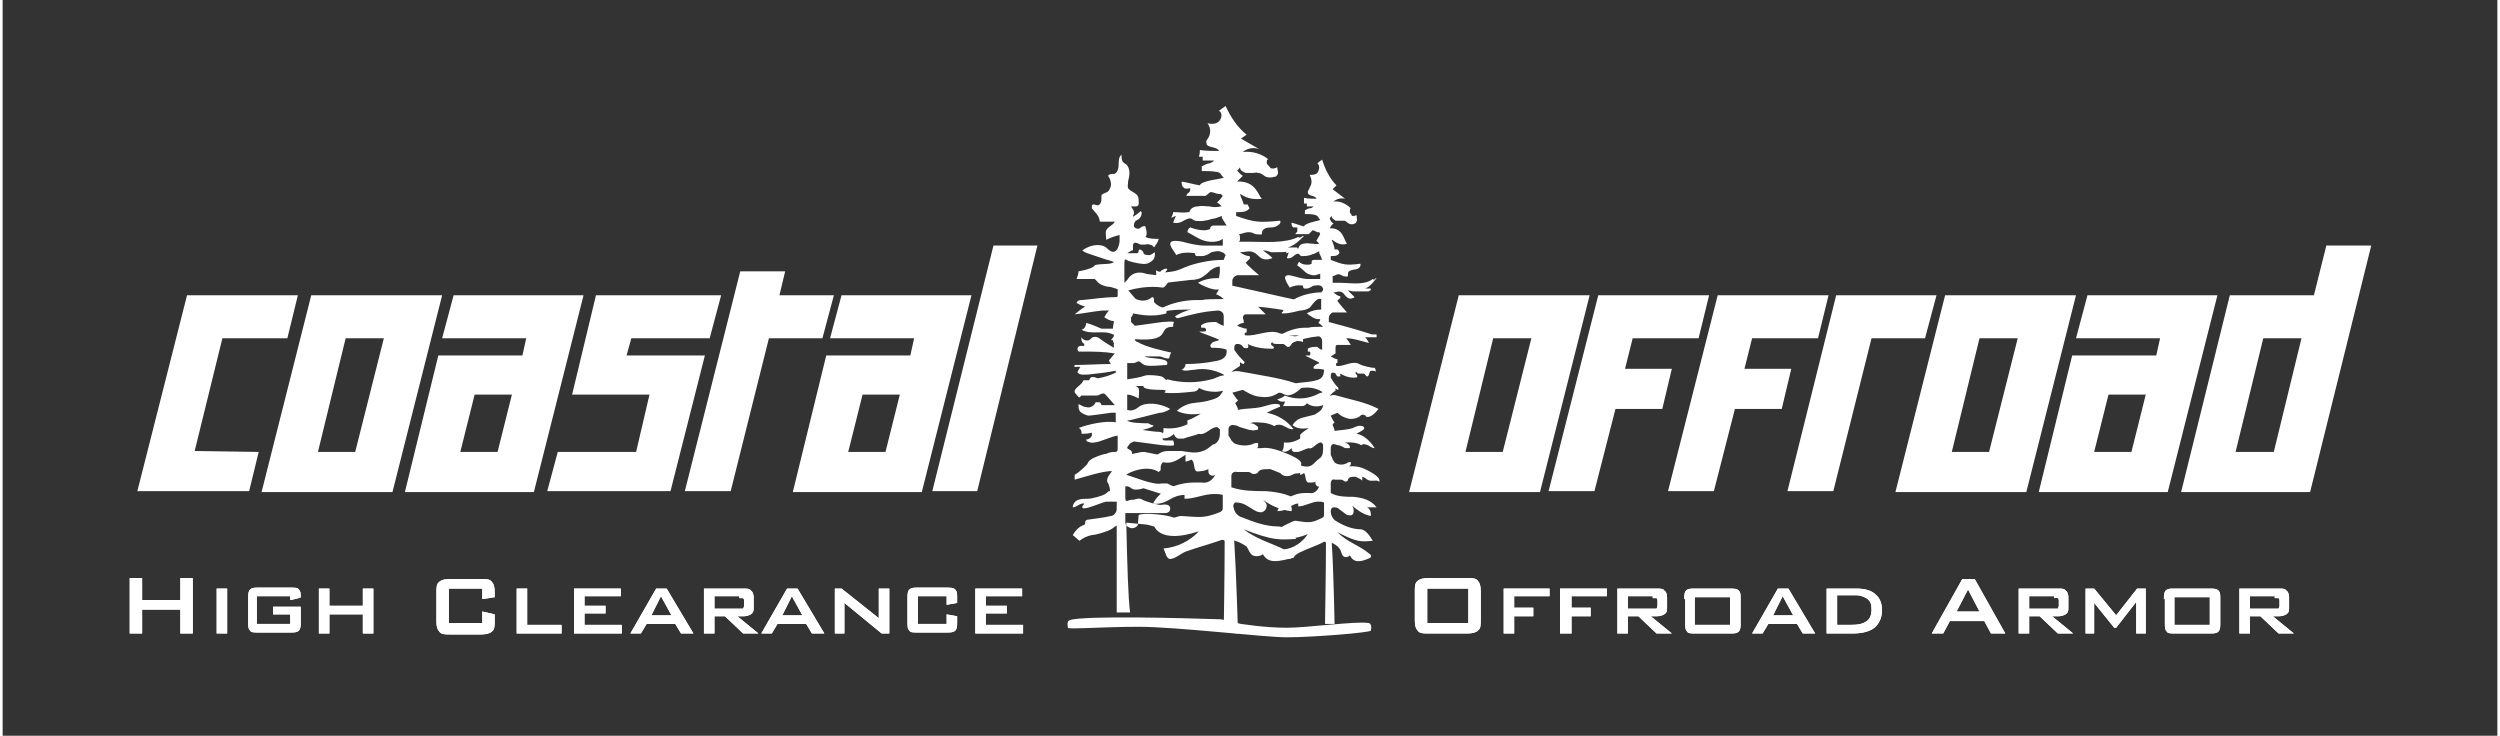 <svg xmlns="http://www.w3.org/2000/svg" xmlns:xlink="http://www.w3.org/1999/xlink" id="uuid-aea08ec4-76ab-4ff7-91b8-c5141a4d2caa" x="0px" y="0px" viewBox="0 0 261.1 77" style="enable-background:new 0 0 261.1 77;" xml:space="preserve" height="103" width="350"><rect x="0" y="0" width="261.1" height="77" fill="#333333" stroke="none"/><style type="text/css">	.st0{fill:#FFFFFF;}</style><g>	<polygon class="st0" points="25.8,51.4 14.1,51.4 19.3,30.9 30.9,30.9 29.8,35.4 23,35.4 20.1,47.2 26.8,47.3  "></polygon>	<path class="st0" d="M32.3,30.9l-5.2,20.6h13.7L46,30.9H32.4H32.3z M36.9,47.3H33l2.9-11.9h4C39.9,35.4,36.9,47.3,36.9,47.3z"></path>	<path class="st0" d="M47.2,30.9L46,35.4h8.8l-0.4,1.8h-8.8l-3.5,14.3h13.5l5.2-20.6C60.8,30.9,47.2,30.9,47.2,30.9z M51.8,47.3   h-3.9l1.5-6h3.9L51.8,47.3z"></path>	<path class="st0" d="M87.8,30.9l-1.2,4.5h8.8L95,37.2h-8.8l-3.5,14.3h13.5l5.2-20.6H87.8z M92.4,47.3h-3.9l1.5-6h3.9L92.4,47.3z"></path>	<polygon class="st0" points="57,51.4 69.9,51.4 73.5,37.2 65.3,37.2 65.8,35.4 74,35.4 75.2,30.9 62.1,30.9 59.6,41.3 67.7,41.3    66.3,47.3 58.1,47.3  "></polygon>	<polygon class="st0" points="81.3,30.9 81.9,28.4 77.2,28.4 71.4,51.4 76.2,51.4 80.2,35.4 85.8,35.4 87,30.9  "></polygon>	<polygon class="st0" points="97.3,51.4 102,51.4 108.3,25.7 103.7,25.7  "></polygon>	<path class="st0" d="M152.4,30.9l-5.2,20.6h13.7l5.2-20.6H152.4L152.4,30.9z M157,47.3h-3.9l2.9-11.9h4C160,35.4,157,47.3,157,47.3   z"></path>	<path class="st0" d="M203.3,30.9l-5.2,20.6h13.7l5.2-20.6H203.3L203.3,30.9z M207.9,47.3H204l2.9-11.9h4   C210.9,35.4,207.9,47.3,207.9,47.3z"></path>	<path class="st0" d="M218.2,30.9l-1.2,4.5h8.8l-0.4,1.8h-8.8l-3.5,14.3h13.5l5.2-20.6H218.2z M222.8,47.3h-3.9l1.5-6h3.9   L222.8,47.3z"></path>	<path class="st0" d="M233.1,30.9L228,51.5h13.5l6.4-25.8h-4.7l-1.3,5.2L233.1,30.9L233.1,30.9z M237.8,47.3h-4.1l2.9-11.9h4   l-2.9,11.9L237.8,47.3z"></path>	<polygon class="st0" points="161.8,51.4 166.6,51.4 168.8,42.8 173.7,42.8 174.7,38.6 169.8,38.6 170.6,35.4 177.5,35.4    178.6,30.9 167,30.9  "></polygon>	<polygon class="st0" points="174.3,51.4 179.1,51.4 181.3,42.8 186.2,42.8 187.2,38.6 182.3,38.6 183.1,35.4 190,35.4 191.1,30.9    179.5,30.9  "></polygon>	<polygon class="st0" points="186.8,51.4 191.6,51.4 195.6,35.4 201.2,35.4 202.4,30.9 191.9,30.9  "></polygon>	<polygon class="st0" points="13.3,66.3 13.3,60.5 14.6,60.5 14.6,62.8 18.6,62.8 18.6,60.5 19.9,60.5 19.9,66.3 18.6,66.3    18.6,63.8 14.6,63.8 14.6,66.3  "></polygon>	<polygon class="st0" points="13.3,66.3 13.3,60.5 14.6,60.5 14.6,62.8 18.6,62.8 18.6,60.5 19.9,60.5 19.9,66.3 18.6,66.3    18.6,63.8 14.6,63.8 14.6,66.3  "></polygon>	<rect x="22.4" y="61.6" class="st0" width="1.1" height="4.7"></rect>	<rect x="22.4" y="61.6" class="st0" width="1.1" height="4.7"></rect>	<path class="st0" d="M30.1,62.4h-3.5v2.9h3.5v-1h-1.8v-0.8h2.9v1.6c0,0.4,0,0.7-0.2,0.9c-0.2,0.2-0.5,0.2-0.9,0.2h-3.3   c-0.5,0-0.8,0-0.9-0.2c-0.2-0.2-0.2-0.4-0.2-0.9v-2.5c0-0.4,0-0.7,0.2-0.9s0.5-0.2,0.9-0.2h3.3c0.5,0,0.8,0,0.9,0.2   c0.2,0.2,0.2,0.4,0.2,0.8l0,0c0,0.1-1.1,0.3-1.1,0.3V62.4L30.1,62.4z"></path>	<path class="st0" d="M30.1,62.4h-3.5v2.9h3.5v-1h-1.8v-0.8h2.9v1.6c0,0.4,0,0.7-0.2,0.9c-0.2,0.2-0.5,0.2-0.9,0.2h-3.3   c-0.5,0-0.8,0-0.9-0.2c-0.2-0.2-0.2-0.4-0.2-0.9v-2.5c0-0.4,0-0.7,0.2-0.9s0.5-0.2,0.9-0.2h3.3c0.5,0,0.8,0,0.9,0.2   c0.2,0.2,0.2,0.4,0.2,0.8l0,0c0,0.1-1.1,0.3-1.1,0.3V62.4L30.1,62.4z"></path>	<polygon class="st0" points="33.1,66.3 33.1,61.6 34.2,61.6 34.2,63.4 37.7,63.4 37.7,61.6 38.8,61.6 38.8,66.3 37.7,66.3    37.7,64.3 34.2,64.3 34.2,66.3  "></polygon>	<polygon class="st0" points="33.1,66.3 33.1,61.6 34.2,61.6 34.2,63.4 37.7,63.4 37.7,61.6 38.8,61.6 38.8,66.3 37.7,66.3    37.7,64.3 34.2,64.3 34.2,66.3  "></polygon>	<path class="st0" d="M50.2,61.6h-3.5v3.6h3.5V64l1.3,0.3V65c0,0.5,0,0.9-0.3,1.1c-0.2,0.2-0.6,0.3-1.1,0.3h-3.3   c-0.5,0-0.9,0-1.1-0.3c-0.2-0.2-0.3-0.5-0.3-1.1v-3c0-0.5,0-0.9,0.3-1.1c0.2-0.2,0.6-0.3,1.1-0.3h3.3c0.5,0,0.9,0,1.1,0.3   c0.2,0.2,0.3,0.5,0.3,1.1v0.5l-1.3,0.2C50.2,62.7,50.2,61.6,50.2,61.6z"></path>	<path class="st0" d="M50.2,61.6h-3.5v3.6h3.5V64l1.3,0.3V65c0,0.5,0,0.9-0.3,1.1c-0.2,0.2-0.6,0.3-1.1,0.3h-3.3   c-0.5,0-0.9,0-1.1-0.3c-0.2-0.2-0.3-0.5-0.3-1.1v-3c0-0.5,0-0.9,0.3-1.1c0.2-0.2,0.6-0.3,1.1-0.3h3.3c0.5,0,0.9,0,1.1,0.3   c0.2,0.2,0.3,0.5,0.3,1.1v0.5l-1.3,0.2C50.2,62.7,50.2,61.6,50.2,61.6z"></path>	<polygon class="st0" points="53.8,66.3 53.8,61.6 54.9,61.6 54.9,65.4 58.5,65.4 58.5,66.3  "></polygon>	<polygon class="st0" points="53.8,66.3 53.8,61.6 54.9,61.6 54.9,65.4 58.5,65.4 58.5,66.3  "></polygon>	<polygon class="st0" points="59.8,66.3 59.8,61.6 64.7,61.6 64.7,62.4 60.9,62.4 60.9,63.4 63.1,63.4 63.1,64.2 60.9,64.2    60.9,65.4 64.8,65.4 64.8,66.3  "></polygon>	<polygon class="st0" points="59.8,66.3 59.8,61.6 64.7,61.6 64.7,62.4 60.9,62.4 60.9,63.4 63.1,63.4 63.1,64.2 60.9,64.2    60.9,65.4 64.8,65.4 64.8,66.3  "></polygon>	<path class="st0" d="M65.7,66.3l2.7-4.7h1.1l2.8,4.7H71l-0.6-1h-3l-0.6,1H65.7z M67.9,64.4H70l-1.1-2L67.9,64.4z"></path>	<path class="st0" d="M65.7,66.3l2.7-4.7h1.1l2.8,4.7H71l-0.6-1h-3l-0.6,1H65.7z M67.9,64.4H70l-1.1-2L67.9,64.4z"></path>	<path class="st0" d="M73.4,66.3v-4.7h4.1c0.4,0,0.7,0,0.8,0.2c0.2,0.1,0.3,0.4,0.3,0.7v1.1c0,0.3,0,0.5-0.3,0.7   c-0.2,0.1-0.4,0.2-0.8,0.2h-0.6l2.2,1.8h-1.6l-1.9-1.8h-1.1v1.8H73.4z M77.1,62.4h-2.6v1.3h2.6c0.2,0,0.3,0,0.4,0   c0,0,0.1-0.2,0.1-0.3v-0.5c0-0.1,0-0.2-0.1-0.3c0,0-0.2,0-0.4,0"></path>	<path class="st0" d="M73.4,66.3v-4.7h4.1c0.4,0,0.7,0,0.8,0.2c0.2,0.1,0.3,0.4,0.3,0.7v1.1c0,0.3,0,0.5-0.3,0.7   c-0.2,0.1-0.4,0.2-0.8,0.2h-0.6l2.2,1.8h-1.6l-1.9-1.8h-1.1v1.8H73.4z M77.1,62.4h-2.6v1.3h2.6c0.2,0,0.3,0,0.4,0   c0,0,0.1-0.2,0.1-0.3v-0.5c0-0.1,0-0.2-0.1-0.3c0,0-0.2,0-0.4,0V62.4z"></path>	<path class="st0" d="M79.4,66.3l2.7-4.7h1.1l2.8,4.7h-1.3l-0.6-1h-3l-0.6,1H79.4z M81.6,64.4h2.1l-1.1-2L81.6,64.4z"></path>	<path class="st0" d="M79.4,66.3l2.7-4.7h1.1l2.8,4.7h-1.3l-0.6-1h-3l-0.6,1H79.4z M81.6,64.4h2.1l-1.1-2L81.6,64.4z"></path>	<polygon class="st0" points="87.1,66.3 87.1,61.6 87.8,61.6 91.7,64.7 91.7,61.6 92.8,61.6 92.8,66.3 92,66.3 88.1,63.1 88.1,66.3     "></polygon>	<polygon class="st0" points="87.1,66.3 87.1,61.6 87.8,61.6 91.7,64.7 91.7,61.6 92.8,61.6 92.8,66.3 92,66.3 88.1,63.1 88.1,66.3     "></polygon>	<path class="st0" d="M98.8,62.4h-3v2.9h3v-1l1.1,0.2v0.6c0,0.4,0,0.7-0.2,0.9c-0.2,0.2-0.5,0.2-1,0.2h-2.9c-0.5,0-0.8,0-0.9-0.2   c-0.2-0.2-0.2-0.4-0.2-0.9v-2.5c0-0.4,0-0.7,0.2-0.9s0.5-0.2,0.9-0.2h2.9c0.5,0,0.8,0,1,0.2s0.2,0.4,0.2,0.9v0.5l-1.1,0.2   C98.8,63.3,98.8,62.4,98.8,62.4z"></path>	<path class="st0" d="M98.8,62.4h-3v2.9h3v-1l1.1,0.2v0.6c0,0.4,0,0.7-0.2,0.9c-0.2,0.2-0.5,0.2-1,0.2h-2.9c-0.5,0-0.8,0-0.9-0.2   c-0.2-0.2-0.2-0.4-0.2-0.9v-2.5c0-0.4,0-0.7,0.2-0.9s0.5-0.2,0.9-0.2h2.9c0.5,0,0.8,0,1,0.2s0.2,0.4,0.2,0.9v0.5l-1.1,0.2   C98.8,63.3,98.8,62.4,98.8,62.4z"></path>	<polygon class="st0" points="101.8,66.3 101.8,61.6 106.7,61.6 106.7,62.4 102.9,62.4 102.9,63.4 105.1,63.4 105.1,64.2    102.9,64.2 102.9,65.4 106.8,65.4 106.8,66.3  "></polygon>	<polygon class="st0" points="101.8,66.3 101.8,61.6 106.7,61.6 106.7,62.4 102.9,62.4 102.9,63.4 105.1,63.4 105.1,64.2    102.9,64.2 102.9,65.4 106.8,65.4 106.8,66.3  "></polygon>	<path class="st0" d="M147.8,61.9c0-0.5,0-0.9,0.3-1.1c0.2-0.2,0.6-0.3,1.1-0.3h4.1c0.5,0,0.9,0,1.1,0.3c0.2,0.2,0.3,0.5,0.3,1.1v3   c0,0.5,0,0.9-0.3,1.1c-0.2,0.2-0.6,0.3-1.1,0.3h-4.1c-0.5,0-0.9,0-1.1-0.3c-0.2-0.2-0.3-0.5-0.3-1.1V61.9z M149.1,65.2h4.3v-3.6   h-4.3V65.2z"></path>	<path class="st0" d="M147.8,61.9c0-0.5,0-0.9,0.3-1.1c0.2-0.2,0.6-0.3,1.1-0.3h4.1c0.5,0,0.9,0,1.1,0.3c0.2,0.2,0.3,0.5,0.3,1.1v3   c0,0.5,0,0.9-0.3,1.1c-0.2,0.2-0.6,0.3-1.1,0.3h-4.1c-0.5,0-0.9,0-1.1-0.3c-0.2-0.2-0.3-0.5-0.3-1.1V61.9z M149.1,65.2h4.3v-3.6   h-4.3V65.2z"></path>	<polygon class="st0" points="157.1,66.3 157.1,61.6 161.9,61.6 161.9,62.4 158.2,62.4 158.2,63.6 160.2,63.6 160.2,64.5    158.2,64.5 158.2,66.3  "></polygon>	<polygon class="st0" points="157.1,66.3 157.1,61.6 161.9,61.6 161.9,62.4 158.2,62.4 158.2,63.6 160.2,63.6 160.2,64.5    158.2,64.5 158.2,66.3  "></polygon>	<polygon class="st0" points="163,66.3 163,61.6 167.9,61.6 167.9,62.4 164.2,62.4 164.2,63.6 166.2,63.6 166.2,64.5 164.2,64.5    164.2,66.3  "></polygon>	<polygon class="st0" points="163,66.3 163,61.6 167.9,61.6 167.9,62.4 164.2,62.4 164.2,63.6 166.2,63.6 166.2,64.5 164.2,64.5    164.2,66.3  "></polygon>	<path class="st0" d="M169,66.3v-4.7h4.1c0.4,0,0.7,0,0.8,0.2c0.2,0.1,0.3,0.4,0.3,0.7v1.1c0,0.3,0,0.5-0.3,0.7   c-0.2,0.1-0.4,0.2-0.8,0.2h-0.6l2.2,1.8h-1.6l-1.9-1.8h-1.1v1.8H169L169,66.3z M172.7,62.4h-2.6v1.3h2.6c0.2,0,0.3,0,0.4,0   c0,0,0.1-0.2,0.1-0.3v-0.5c0-0.1,0-0.2-0.1-0.3c0,0-0.2,0-0.4,0"></path>	<path class="st0" d="M169,66.3v-4.7h4.1c0.4,0,0.7,0,0.8,0.2c0.2,0.1,0.3,0.4,0.3,0.7v1.1c0,0.3,0,0.5-0.3,0.7   c-0.2,0.1-0.4,0.2-0.8,0.2h-0.6l2.2,1.8h-1.6l-1.9-1.8h-1.1v1.8H169L169,66.3z M172.7,62.4h-2.6v1.3h2.6c0.2,0,0.3,0,0.4,0   c0,0,0.1-0.2,0.1-0.3v-0.5c0-0.1,0-0.2-0.1-0.3c0,0-0.2,0-0.4,0V62.4z"></path>	<path class="st0" d="M176,62.7c0-0.4,0-0.7,0.2-0.9s0.5-0.2,0.9-0.2h3.6c0.5,0,0.8,0,1,0.2s0.2,0.4,0.2,0.9v2.5   c0,0.4,0,0.7-0.2,0.9c-0.2,0.2-0.5,0.2-0.9,0.2h-3.6c-0.5,0-0.8,0-0.9-0.2c-0.2-0.2-0.2-0.4-0.2-0.9v-2.5L176,62.7z M177.1,65.4   h3.7v-2.9h-3.7V65.4z"></path>	<path class="st0" d="M176,62.7c0-0.4,0-0.7,0.2-0.9s0.5-0.2,0.9-0.2h3.6c0.5,0,0.8,0,1,0.2s0.2,0.4,0.2,0.9v2.5   c0,0.4,0,0.7-0.2,0.9c-0.2,0.2-0.5,0.2-0.9,0.2h-3.6c-0.5,0-0.8,0-0.9-0.2c-0.2-0.2-0.2-0.4-0.2-0.9v-2.5L176,62.7z M177.1,65.4   h3.7v-2.9h-3.7V65.4z"></path>	<path class="st0" d="M183.1,66.3l2.7-4.7h1.1l2.8,4.7h-1.3l-0.6-1h-3l-0.6,1H183.1L183.1,66.3z M185.3,64.4h2.1l-1.1-2L185.3,64.4z   "></path>	<path class="st0" d="M183.1,66.3l2.7-4.7h1.1l2.8,4.7h-1.3l-0.6-1h-3l-0.6,1H183.1L183.1,66.3z M185.3,64.4h2.1l-1.1-2L185.3,64.4z   "></path>	<path class="st0" d="M190.9,66.3v-4.7h3.1c0.9,0,1.6,0.2,2,0.6c0.5,0.4,0.7,1,0.7,1.7c0,0.7-0.3,1.4-0.8,1.8s-1.3,0.6-2.3,0.6h-2.8   H190.9z M192,65.4h1.4c0.8,0,1.3-0.1,1.7-0.4c0.3-0.2,0.5-0.6,0.5-1.2s-0.1-0.8-0.4-1.1c-0.3-0.2-0.7-0.4-1.2-0.4h-2V65.4L192,65.4   z"></path>	<path class="st0" d="M190.9,66.3v-4.7h3.1c0.9,0,1.6,0.2,2,0.6c0.5,0.4,0.7,1,0.7,1.7c0,0.7-0.3,1.4-0.8,1.8s-1.3,0.6-2.3,0.6h-2.8   H190.9z M192,65.4h1.4c0.8,0,1.3-0.1,1.7-0.4c0.3-0.2,0.5-0.6,0.5-1.2s-0.1-0.8-0.4-1.1c-0.3-0.2-0.7-0.4-1.2-0.4h-2V65.4L192,65.4   z"></path>	<path class="st0" d="M201.9,66.3l3.2-5.7h1.3l3.2,5.7h-1.5l-0.7-1.3h-3.6l-0.7,1.3h-1.3H201.9z M204.4,64h2.5l-1.2-2.3l-1.2,2.3   H204.4z"></path>	<path class="st0" d="M201.9,66.3l3.2-5.7h1.3l3.2,5.7h-1.5l-0.7-1.3h-3.6l-0.7,1.3h-1.3H201.9z M204.4,64h2.5l-1.2-2.3l-1.2,2.3   H204.4z"></path>	<path class="st0" d="M211,66.3v-4.7h4.1c0.4,0,0.7,0,0.8,0.2c0.2,0.1,0.3,0.4,0.3,0.7v1.1c0,0.3,0,0.5-0.3,0.7   c-0.2,0.1-0.4,0.2-0.8,0.2h-0.6l2.2,1.8h-1.6l-1.9-1.8h-1.1v1.8H211L211,66.3z M214.7,62.4h-2.6v1.3h2.6c0.2,0,0.3,0,0.4,0   c0,0,0.1-0.2,0.1-0.3v-0.5c0-0.1,0-0.2-0.1-0.3s-0.2,0-0.4,0"></path>	<path class="st0" d="M211,66.3v-4.7h4.1c0.4,0,0.7,0,0.8,0.2c0.2,0.1,0.3,0.4,0.3,0.7v1.1c0,0.3,0,0.5-0.3,0.7   c-0.2,0.1-0.4,0.2-0.8,0.2h-0.6l2.2,1.8h-1.6l-1.9-1.8h-1.1v1.8H211L211,66.3z M214.7,62.4h-2.6v1.3h2.6c0.2,0,0.3,0,0.4,0   c0,0,0.1-0.2,0.1-0.3v-0.5c0-0.1,0-0.2-0.1-0.3s-0.2,0-0.4,0V62.4z"></path>	<polygon class="st0" points="218,66.3 218,61.6 218.9,61.6 221.2,64.4 223.4,61.6 224.3,61.6 224.3,66.3 223.3,66.3 223.3,63    221.2,65.7 221,65.7 218.9,63.1 218.9,66.3  "></polygon>	<polygon class="st0" points="218,66.3 218,61.6 218.9,61.6 221.2,64.4 223.4,61.6 224.3,61.6 224.3,66.3 223.3,66.3 223.3,63    221.2,65.7 221,65.7 218.9,63.1 218.9,66.3  "></polygon>	<path class="st0" d="M226.2,62.7c0-0.4,0-0.7,0.2-0.9s0.5-0.2,0.9-0.2h3.6c0.5,0,0.8,0,1,0.2s0.2,0.4,0.2,0.9v2.5   c0,0.4,0,0.7-0.2,0.9c-0.2,0.2-0.5,0.2-0.9,0.2h-3.6c-0.5,0-0.8,0-0.9-0.2c-0.2-0.2-0.2-0.4-0.2-0.9v-2.5L226.2,62.7z M227.3,65.4   h3.7v-2.9h-3.7V65.4z"></path>	<path class="st0" d="M226.2,62.7c0-0.4,0-0.7,0.2-0.9s0.5-0.2,0.9-0.2h3.6c0.5,0,0.8,0,1,0.2s0.2,0.4,0.2,0.9v2.5   c0,0.4,0,0.7-0.2,0.9c-0.2,0.2-0.5,0.2-0.9,0.2h-3.6c-0.5,0-0.8,0-0.9-0.2c-0.2-0.2-0.2-0.4-0.2-0.9v-2.5L226.2,62.7z M227.3,65.4   h3.7v-2.9h-3.7V65.4z"></path>	<path class="st0" d="M234.1,66.3v-4.7h4.1c0.4,0,0.7,0,0.8,0.2c0.2,0.1,0.3,0.4,0.3,0.7v1.1c0,0.3,0,0.5-0.3,0.7   c-0.2,0.1-0.4,0.2-0.8,0.2h-0.6l2.2,1.8h-1.6l-1.9-1.8h-1.1v1.8H234.1L234.1,66.3z M237.8,62.4h-2.6v1.3h2.6c0.2,0,0.3,0,0.4,0   c0,0,0.1-0.2,0.1-0.3v-0.5c0-0.1,0-0.2-0.1-0.3c0,0-0.2,0-0.4,0"></path>	<path class="st0" d="M234.1,66.3v-4.7h4.1c0.4,0,0.7,0,0.8,0.2c0.2,0.1,0.3,0.4,0.3,0.7v1.1c0,0.3,0,0.5-0.3,0.7   c-0.2,0.1-0.4,0.2-0.8,0.2h-0.6l2.2,1.8h-1.6l-1.9-1.8h-1.1v1.8H234.1L234.1,66.3z M237.8,62.4h-2.6v1.3h2.6c0.2,0,0.3,0,0.4,0   c0,0,0.1-0.2,0.1-0.3v-0.5c0-0.1,0-0.2-0.1-0.3c0,0-0.2,0-0.4,0V62.4z"></path></g><path class="st0" d="M135.9,48.6c0.2-0.5-1.4-1.1-2.2-1.4c-0.6-0.2-1.3-0.4-1.9-0.3c-0.2,0-0.4,0-0.6,0c0,0,0.2,0,0.2-0.2  c0,0,0-0.2,0-0.3c-0.1-0.1-0.3,0-0.4,0c-0.6,0.3-1.4,0.3-2.1,0c0,0-0.2-0.2-0.3-0.3c-0.1-0.2-0.2-0.4-0.3-0.5c0-0.1,0-0.2,0-0.3  s0-0.3,0-0.4c0-0.3,0.3-0.5,0.6-0.4c0.2,0,0.4,0.1,0.6,0.2c0.3,0.1,0.7,0.2,1,0.3c0.2,0,0.4,0.1,0.7,0c0,0,0.2,0,0.2-0.1  c0,0,0-0.1,0-0.2c-0.2-0.2-0.5-0.4-0.7-0.4c0,0-0.1,0-0.2,0c0.1,0,0.3-0.1,0.4-0.1c0.7,0,1.5,0,2.2,0.4c0.2-0.2,0.7-0.2,1,0  c0.3,0.1,0.6,0.4,1,0.3c-0.7-0.9-1.7-1.5-2.8-1.7c0.4-0.2,0.8-0.4,1.3-0.6h0.1c0-0.1,0-0.3-0.2-0.3c-0.5-0.1-1,0.1-1.4,0.2  c-0.9,0.3-1.9,0.2-2.8,0.4c0-0.2-0.2-0.5-0.3-0.7c0.1-0.1,0.2-0.2,0.3-0.3c-0.2-0.2-0.4-0.5-0.6-0.8l0,0c0.4-0.1,0.7-0.2,1.1-0.3  c0.5,0.3,1,0.6,1.6,0.7c0.6,0.1,1.3,0.1,1.8-0.2c0.1,0,0.3-0.2,0.4-0.2c0.2,0,0.4,0.1,0.6,0.2c0.6,0.3,1.5-0.4,1.9-0.9  c-1.9-0.8-4.4-1.1-5.9-1.4s-1.1-0.1-1.6-0.1l0,0c0.3-0.2,0.6-0.4,0.9-0.6c0-0.1,0-0.3,0-0.4c0.1,0.1,0.3,0.2,0.4,0.2  c0,0,0-0.1,0.1-0.2c-0.4-0.4-0.8-0.8-1.1-1.3c0-0.3,0-0.6,0.3-0.6c0.1,0,0.3,0,0.4,0.1c0.1,0,0.2,0.2,0.3,0.3c0.1,0,0.3,0.1,0.4,0  c0.1,0,0.1-0.3,0-0.4c0.8,0.4,1.7,0.5,2.6,0.5c0.2,0,0.2-0.2,0-0.3c-0.1-0.1-0.3-0.2,0-0.4c0,0.2,0.3,0.2,0.5,0.2s0.4,0,0.6,0  c0.2,0,0.4,0.4,0.6,0.3c0.2,0,0.3-0.4,0.5-0.5c0.1-0.1,0.3-0.2,0.5-0.1c0.2,0,0.3,0,0.5,0.1c0,0,0-0.1,0-0.2c0-0.1-0.1-0.3-0.2-0.3  c-0.2,0-1.8-0.3-2.2-0.4c-1.1-0.5-2.4,0.3-3.6,0.2c-0.1,0-0.2-0.2,0-0.3h0.1c0-0.2,0-0.4,0-0.4c-0.3,0-0.7-0.2-1-0.3  c0.2-0.2,0.5-0.3,0.7-0.3c0-0.2,0-0.3-0.1-0.5c0-0.2,0.1-0.4,0.3-0.4h2.1c-0.2-0.2-0.5-0.5-0.8-0.8c1.2,0.1,2.4,0.3,3.6,0.5  c-0.2-0.3-0.4-0.5-0.5-0.7c0.6,0,1.1,0,1.7,0c0-0.1,0-0.3,0-0.4c-0.3,0-0.5,0-0.8-0.1l0,0c-2.2-0.5-4.5-1-6.7-1.5c0-0.2,0-0.3,0-0.5  c0-0.3,0.3-0.6,0.6-0.6c0.7,0,1.5,0,2.2,0c0,0-1.2-1-1.4-1.3c0.1-0.1,0.3-0.3,0.4-0.4c0.1,0,0-0.3,0-0.3c-0.4,0-0.7-0.2-1-0.4  c0.5,0,1-0.2,1.4,0c0.3,0.1,0.5,0.4,0.8,0.6s0.8,0.2,1.2,0c-0.3-0.3-0.6-0.5-1-0.8c0.3,0,0.6,0.1,0.9,0.2c0.7,0,1.4,0,2.1-0.1  c0.2,0,0.4-0.1,0.6-0.2c0,0,0,0,0-0.2c0,0-0.1,0-0.2,0c-0.3,0-0.5,0-0.8,0c0.7-0.2,1.2-0.7,1.7-1.2c-0.4,0-0.3,0.3-0.6,0.1  c-1.4,0.7-3.5,0.5-5.1,0.5c-0.4,0-0.7,0-1.1,0c0,0,0.1-0.1,0.1-0.2c0,0,0-0.1,0-0.2s0-0.3-0.1-0.4c0.3,0,0.6-0.2,1-0.2  c0.3,0,0.5,0.1,0.7,0.2c0.2,0,0.6,0.1,0.7,0c0,0,0-0.1,0-0.2c0.1-0.4,0.5-0.5,1-0.5s1.1-0.4,0.9-0.7c-2.2,0.2-2.6,0.2-4.6-0.5  c0-0.1,0-0.3,0-0.4c0,0,0.1,0,0.2,0c0.4,0,0.9,0,1.2-0.4c-0.1-0.2-0.1-0.2-0.2-0.4c-0.1,0-0.3,0-0.4,0l0,0c-0.1-0.4-0.3-0.7-0.4-1.1  l0.2,0.1c0.6,0.4,1.4,0.5,2.1,0.4c-0.4-0.3-0.6-1.9-2.6-1.8c0.2-0.2,0.4-0.4,0.6-0.6c-0.2-0.1-0.5-0.4-0.6-0.6c0,0,0,0,0.1,0l0,0  c0-0.1,0.2-0.2,0.2-0.3l0,0l0,0c0,0.4,0.4,0.5,0.6,0.6c0.3,0,0.6,0,0.8,0s0.3-0.1,0.5,0c0.3,0,0.5,0.2,0.8,0.4  c0.3,0.1,0.6,0.1,0.9,0c0.1,0,0.2,0,0.3-0.2c0.2-0.2,0-0.5,0-0.8c-0.2,0.1-0.4,0.2-0.7,0.1l0,0c-0.1-0.2-0.3-0.3-0.4-0.5  c0-0.2,0-0.5,0.2-0.4c-0.7-0.6-1.7-0.9-2.7-0.8c0.5-0.4,1.1-0.5,1.7-0.3l-1.9-1.1c0.2-0.1,0.4-0.3,0.6-0.4c-1-0.8-1.7-1.9-2.2-3  c-0.2,0.1-0.4,0.3-0.7,0.5c0.4,0.2,0.3,0.8,0,1.1s-0.8,0.3-1.2,0.2c0.3,0.4,0.4,1,0.1,1.5c-0.1,0.2-0.3,0.3-0.2,0.6  c0,0.5,1.1,0.3,1.3,0.8c-0.7,0-1.3,0-2-0.1c0,0.4,0,0.3-0.1,0.7h0.4c0,0.1,0,0.1,0,0.2c0,0,0,0.1,0,0.2c0,0,0.1,0,0.2,0  c0.3,0,0.5,0,0.8,0h0.2c-0.2,0.2-0.3,0.2-0.5,0.3l0,0c-0.3,0-0.5,0.2-0.8,0.3v0.5c0.6,0,1.1,0,1.6,0.1c0.1,0,0.3,0.1,0.4,0.2  c0,0.1,0.2,0.3,0.3,0.4c-0.1,0.1-2.4,0.3-2.5,0.8c-0.6-0.1-1.3-0.3-1.9-0.4l0,0c0,0,0,0,0,0.1c0,0.2,0,0.4,0.3,0.6  c0.2,0.1,0.4,0,0.6,0c0,0.1,0,0.3-0.1,0.4s-0.3,0.2-0.3,0.4c0.7,0,1.4,0,2,0l0.5-0.4c0.2,0,0.5,0.1,0.8,0.2h0.3l0.2,0.2  c-0.2,0.3-0.4,0.5-0.6,0.7c0.2,0.1,0.3,0.2,0.5,0.4c0,0,0,0-0.1,0c-0.4,0.1-0.8,0.1-1.2,0c-0.4,0-0.8-0.1-1.2,0  c-0.4,0-0.8,0.2-0.9,0.6c-0.9,0.1-0.9,0-1.7,0c0,0.2-0.1,0.4-0.2,0.6c0.2-0.1,0.5-0.2,0.5-0.2s-0.2,0.4-0.3,0.7  c0.4,0.1,0.8,0,1.1-0.2c0.9-0.5,0.8-0.1,1.2,0c0.6,0.1,1.2,0,1.8-0.2c0.3,0,0.7-0.2,1-0.3l0,0c0,0,0,0.1,0,0.2  c0.2,0.3,0.3,0.5,0.5,0.8c-0.2,0-0.4,0-0.6,0s-0.4,0-0.6,0s-0.4,0-0.5,0.2c0,0,0,0.2-0.1,0.2c0,0-0.3,0.1-0.5,0.1  c-0.5,0-1-0.1-1.5-0.3c-0.2,0.1-0.3,0.3-0.3,0.5l0,0c0.6,0.3,1,0.6,1.5,0.8c0.5,0.2,1.2,0.3,1.8,0.1c0.1,0,0.2-0.1,0.4-0.2  c0,0.1,0,0.3,0,0.4v0.2c0,0,0,0,0,0.1c-0.6,0-1.3,0-1.9,0c-0.7,0-1.6-0.2-2.3-0.4c-2.5-0.5-0.6,1.2-0.7,1.4c0.6-0.3,1.3-0.3,2-0.2  c0,0.1,0,0.3,0.2,0.3c0.1,0,0.3,0,0.5,0c0.4,0,0.7-0.2,1-0.4c0.4-0.1,0.8-0.2,1.1,0c0.2,0,0.3,0.2,0.4,0.3c-0.1,0.2-0.1,0.2-0.2,0.5  c-1.2,0-2.4,0.2-3.6,0.6c-0.6,0.2-1.1,0.5-1.7,0.6s-1.2,0.2-1.8-0.1c0,0.2,0.1,0.5,0,0.7c0.2,0,0.4-0.1,0.7,0s0.4,0.3,0.2,0.4  c0,0-0.2,0.1-0.2,0.2c0,0,0.2,0,0.3,0c0.9-0.1,1.7-0.2,2.6-0.3c0.5,0,1-0.1,1.4-0.4c0.3-0.2,0.5-0.4,0.7-0.6c0.3-0.2,0.6-0.4,1-0.4  c0,0.8,0,0.5-0.1,1.2c-0.8,0-1.5,0.1-2.2,0.5c0.5,0.3,1.1,0.6,1.8,0.7c0.1,0,0.2,0,0.4,0c-0.1,0.2-0.2,0.3-0.3,0.5  c0.3,0.1,0.6,0.3,0.8,0.5c-0.9,0-2,0-2.2,0.1c-0.4,0-0.2,0-0.6,0c-1.3,0-2.6,0.3-3.6,0.8c0,0.1,0,0.2,0.1,0.4  c0.9-0.2,1.9-0.2,2.9-0.2c-0.6,0.1-1.2,0.4-1.7,0.7c0,0,0.1,0.2,0.3,0.2c1.5-0.4,2.6-0.7,4.2-0.8c0.3,0,0.6,0.2,0.6,0.6  c0,0.3,0,0.7,0,1c-0.3-0.1-0.5-0.2-0.8-0.4l0,0c-0.5,0-1.1,0-1.5,0.3c-0.1,0-0.1,0.3,0,0.3h0.3c0.2,0.1,0.2,0.4,0,0.4s-0.4,0-0.5,0  c-0.4,0,2.2,0.8,2,0.9s-0.4,0.1-0.6,0.2c-0.1,0-0.2,0.2-0.3,0.3c0,0.1,0,0.3,0.2,0.3c0.5,0,1,0,1.5,0.2c0.1,0.9-0.6,1.1-1.2,1.2  c-1,0.2-2.1,0.3-3.1,0.3c0,0.3-0.2,0.5-0.4,0.6c0.4,0.2,0.9,0,1.3,0c1.1-0.2,2.1,0,3.1,0.5c0,0,0,0,0,0.1c-0.5,0-0.8,0.3-1.3,0.4  c-1.5,0.4-3.1,0.4-4.6,0c-0.4,0.2-0.7,0.4-1.2,0.5c0.3,0.3,0.8,0.4,1.2,0.3c0,0.2-0.2,0.4-0.3,0.6c1,0.1,1.9,0,2.9-0.1  c0.3,0,0.6-0.1,0.7-0.4c0.7,0.4,1.7,0.5,2.5,0.3c0,0.2-0.2,0.3-0.3,0.5c-0.3,0.3-0.7,0.4-1.1,0.5c-0.6,0.2-1.2,0.2-1.8,0.3  c-0.6,0.1-1.2,0.4-1.6,0.8c0.8,0.4,1.7,0.4,2.5,0.3c-0.4,0.2-0.8,0.5-1.4,0.7c0,0.1,0,0.3,0,0.4c-0.8,0.4-1.7,0.5-2.5,0.4  c0,0.4,0,0.7-0.4,1c0.5,0.2,1.1,0,1.5-0.4c0,0.2,0.2,0.4,0.4,0.5c0.2,0,0.4,0,0.6,0c0.5-0.2,1.1-0.3,1.6-0.5  c0.7,0.2,1.2-0.7,1.9-0.7c0.1,0,0.2,0.2,0.3,0.2c0,0.2,0,0.4,0,0.5c0,0.5-0.2,0.9-0.6,1.1c0,0,0,0-0.1,0c-0.4,0.3-0.7,0.6-1.1,0.7  c-0.7,0.3-1.5,0.1-2.2,0c-0.5,0-1,0-1.5,0s-1,0.3-1.3,0.6c0.3,0.5,1,0.7,1.6,0.6s1.1-0.5,1.6-0.8c0,0.2,0,0.5,0,0.7  c0.2,0,0.4-0.1,0.6-0.2c0.4,0.2,0.2,0.9,0.5,1.2c0.2,0.1,0.4,0,0.6,0s0.4-0.1,0.7-0.2c0,0,0,0.2,0,0.3c0,0.3,0.4,0.5,0.7,0.3l0,0  c-0.3,0.6-0.8,0.9-1.4,0.8c-0.3,0-0.5,0-0.8,0c-1.8,0-3.6,0.8-4.3,2.2c0.6,0.1,1.2-0.1,1.7-0.4s1-0.5,1.6-0.5c0,0.1,0,0.2,0,0.4  c1.1,0,2-0.5,3.1-0.5c0.3,0,0.6,0,0.9,0.1l0,0c0,0.5,0,0.9,0,1.4c0,0.2-0.1,0.3-0.3,0.4c-1.8,0.7-2.1,0.5-4.1,0.4  c-0.4,0-2.8,1-2.8,1s0.5,2,4.7,0.6c-0.9,1-2.3,1.7-3.7,1.8c0.2,0.4,0.3,1.1,0.7,1.1c0.5,0,1.3-0.7,1.7-0.8c1.1-0.4,2.6-0.8,3.7-1.2  c0.2,0,0.3,0,0.3,0.2c0,3.1-0.1,9.4-0.1,9.4l1.5,0.2c0,0-0.2-6.7-0.4-9.7c0,0,0-0.1,0.1,0c0.4,0.1,0.9,0.4,1.2,0.6  c0.2,0.3,0.3,0.7,0.6,0.9s0.9,0.1,1.1-0.1c0.6,1.1,1.8,0.7,3.1,0.4c0.2,0,0.3-0.3,0-0.4c-1.7-1.1-3.4-1.3-5.1-2.6  c3.1,1.2,3.7,1.1,5.5,1c-0.5-0.6-1-1.2-1.8-1.3c-1.5,0-2.7-0.5-4-1c-0.5-0.2-0.7-0.6-0.8-1.1l0,0c0-0.3,0.2-0.5,0.4-0.4  c0.3,0,0.6,0.1,0.8,0.2c0.4,0.2,0.8,0.5,1.2,0.7c0.2,0.1,0.6,0.2,0.8,0c0.2-0.1,0.3-0.4,0.3-0.6c0-0.2-0.2-0.4-0.4-0.6  c0.8,0.6,1.9,1.1,3,1.2c0.1-0.4-0.1-0.8-0.6-1c0.5,0,1,0,1.5,0.1c-0.8-0.8-2.2-1.1-3.6-1.2c-1.2,0-2.4,0-3.6-0.4c0-0.4,0-0.8,0-1.2  c0-0.3,0.3-0.5,0.6-0.4c0,0,0.1,0,0.2,0c0.3,0,0.5,0,0.8,0c0,0,0.1,0,0.2,0c0.2,0,0.3,0.2,0.5,0.2s0.4,0,0.5-0.2  c0.2-0.3,0.6-0.3,1-0.3c0,0,0,0,0.1,0c0,0,0.1,0,0.2,0c0.3,0.1,0.7,0.3,1,0.4c0,0,0,0,0.1,0c0,0,0.1-0.1,0.1-0.2c0,0,0-0.2-0.1-0.2  c0.2,0,0.4,0.1,0.5,0.2c0.4,0.3,1,0.3,1.6,0.2L135.9,48.6z"></path><path class="st0" d="M144.1,50.4c0.1-0.5-0.9-1-1.5-1.3c-0.4-0.2-0.9-0.3-1.3-0.3c-0.1,0-0.3,0-0.4,0c0,0,0.1,0,0.2-0.2v-0.2  c0-0.1-0.2,0-0.3,0c-0.4,0.3-1,0.3-1.4,0c0,0-0.1-0.2-0.2-0.3c0-0.1-0.1-0.3-0.2-0.5c0-0.1,0-0.2,0-0.3s0-0.3,0-0.4  c0-0.3,0.2-0.5,0.4-0.4c0.1,0,0.3,0.1,0.4,0.1c0.2,0,0.5,0.2,0.7,0.3c0.1,0,0.3,0,0.4,0h0.1c0,0,0-0.1,0-0.2  c-0.1-0.2-0.3-0.3-0.5-0.4c0,0,0,0-0.1,0c0,0,0.2,0,0.3,0c0.5,0,1,0,1.5,0.3c0.2-0.2,0.4-0.1,0.7,0c0.2,0.1,0.4,0.3,0.7,0.3  c-0.5-0.8-1.2-1.4-1.9-1.5c0.3-0.2,0.6-0.3,0.8-0.5l0,0c0-0.1,0-0.3-0.2-0.3c-0.3-0.1-0.6,0-1,0.2c-0.6,0.2-1.3,0.2-1.9,0.3  c0-0.2-0.1-0.4-0.2-0.6c0-0.1,0.1-0.2,0.2-0.3c-0.2-0.2-0.3-0.5-0.4-0.7l0,0c0.2-0.1,0.5-0.2,0.7-0.3c0.3,0.3,0.7,0.5,1.1,0.6  c0.4,0.1,0.9,0,1.2-0.2c0,0,0.2-0.2,0.3-0.2s0.3,0,0.4,0.2c0.4,0.2,1-0.4,1.3-0.8c-1.3-0.7-3-1-4-1.3s-0.7-0.1-1.1-0.1l0,0  c0.2-0.2,0.4-0.4,0.6-0.5c0-0.1,0-0.2,0-0.3c0,0.1,0.2,0.2,0.3,0.2c0,0,0-0.1,0-0.2c-0.3-0.3-0.6-0.7-0.8-1.1c0-0.2,0-0.5,0.2-0.5  c0,0,0.2,0,0.3,0.1c0,0,0.1,0.2,0.2,0.3c0,0,0.2,0,0.3,0v-0.3c0.5,0.3,1.1,0.5,1.7,0.4c0.1,0,0.1-0.2,0-0.3s-0.2-0.2,0-0.3  c0,0.2,0.2,0.2,0.3,0.2s0.3,0,0.4,0c0.2,0,0.3,0.3,0.4,0.3c0.2,0,0.2-0.3,0.3-0.5c0-0.1,0.2-0.1,0.3-0.1s0.2,0,0.3,0.1  c0,0,0-0.1,0-0.2c0,0-0.1-0.3-0.2-0.2c-0.2,0-1.2-0.2-1.5-0.4c-0.8-0.4-1.6,0.3-2.4,0.2c0,0-0.1-0.2,0-0.3h0.1c0-0.2,0-0.4,0-0.4  c-0.2,0-0.5-0.2-0.7-0.3c0.2-0.1,0.3-0.2,0.5-0.3c0-0.2,0-0.3,0-0.5s0-0.4,0.2-0.4h1.4c-0.1-0.2-0.3-0.5-0.5-0.7  c0.8,0,1.6,0.3,2.4,0.5c-0.1-0.2-0.2-0.4-0.4-0.6c0.4,0,0.8,0,1.2,0c0-0.1,0-0.2,0-0.3c-0.2,0-0.4,0-0.5,0l0,0  c-1.5-0.5-3-0.9-4.5-1.3c0-0.1,0-0.3,0-0.4c0-0.3,0.2-0.5,0.4-0.6c0.5,0,1,0,1.5,0c0,0-0.8-0.9-1-1.2c0-0.1,0.2-0.2,0.3-0.3V31  c-0.2,0-0.5-0.2-0.7-0.4c0.3,0,0.6-0.2,0.9,0c0.2,0.1,0.3,0.4,0.5,0.5c0.2,0.2,0.5,0.2,0.8,0c-0.2-0.2-0.4-0.4-0.7-0.7  c0.2,0,0.4,0.1,0.6,0.1c0.5,0,1,0,1.4,0c0.1,0,0.3,0,0.4-0.2c0,0,0,0,0-0.1c0,0,0,0-0.1,0c-0.2,0-0.4,0-0.5,0  c0.5-0.2,0.8-0.6,1.2-1.1c-0.2,0-0.2,0.3-0.4,0.1c-0.9,0.7-2.3,0.4-3.4,0.4c-0.3,0-0.5,0-0.8,0c0,0,0-0.1,0-0.2c0,0,0-0.1,0-0.2  s0-0.2,0-0.3c0.2,0,0.4-0.2,0.6-0.2c0.2,0,0.3,0.1,0.5,0.2c0.1,0,0.4,0.1,0.5,0c0,0,0-0.1,0-0.2c0-0.4,0.3-0.4,0.7-0.5  c0.4,0,0.7-0.3,0.6-0.6c-1.5,0.2-1.8,0.1-3.1-0.4c0-0.1,0-0.2,0-0.4c0,0,0,0,0.1,0c0.3,0,0.6,0,0.8-0.3c0-0.2,0-0.2-0.2-0.4  c0,0-0.2,0-0.3,0l0,0c0-0.3-0.2-0.7-0.3-1c0,0,0.1,0,0.2,0.1c0.4,0.3,0.9,0.5,1.4,0.3c-0.3-0.3-0.4-1.7-1.8-1.6  c0.1-0.2,0.2-0.4,0.4-0.5c-0.2-0.1-0.3-0.3-0.4-0.5l0,0l0,0c0-0.1,0.1-0.2,0.2-0.3l0,0l0,0c0,0.3,0.3,0.4,0.4,0.5c0.2,0,0.4,0,0.6,0  c0.1,0,0.2,0,0.3,0c0.2,0,0.3,0.2,0.5,0.3c0.2,0.1,0.4,0.1,0.6,0c0,0,0.1,0,0.2-0.2c0.1-0.2,0-0.5,0-0.7c-0.1,0.1-0.3,0.1-0.5,0.1  l0,0c0-0.2-0.2-0.3-0.2-0.4c0-0.2,0-0.4,0.1-0.4c-0.5-0.5-1.2-0.8-1.8-0.7c0.3-0.3,0.8-0.4,1.2-0.3l-1.3-1c0.1-0.1,0.3-0.3,0.4-0.4  c-0.7-0.7-1.2-1.7-1.5-2.7c-0.1,0.1-0.3,0.2-0.5,0.4c0.3,0.2,0.2,0.7,0,1c-0.2,0.2-0.5,0.2-0.8,0.2c0.2,0.4,0.3,0.9,0,1.3  c0,0.2-0.2,0.3-0.2,0.5c0,0.5,0.8,0.3,0.9,0.7c-0.4,0-0.9,0-1.3-0.1c0,0.4,0,0.2,0,0.6h0.3c0,0.1,0,0.1,0,0.1s0,0.1,0,0.2  c0,0,0,0,0.1,0c0.2,0,0.3,0,0.5,0h0.1c-0.1,0.1-0.2,0.2-0.4,0.2l0,0c-0.2,0-0.4,0.2-0.5,0.2v0.4c0.4,0,0.7,0,1.1,0.1  c0,0,0.2,0.1,0.3,0.2c0,0.1,0.1,0.2,0.2,0.3c0,0.1-1.6,0.3-1.7,0.7c-0.4-0.1-0.9-0.3-1.3-0.4l0,0l0,0c0,0.2,0,0.4,0.2,0.5  c0.1,0,0.3,0,0.4,0c0,0.1,0,0.3,0,0.4s-0.2,0.2-0.2,0.3c0.5,0,0.9,0,1.4,0l0.4-0.4c0.1,0,0.3,0.1,0.5,0.2h0.2l0.1,0.2  c-0.1,0.2-0.3,0.5-0.4,0.7c0.1,0.1,0.2,0.2,0.3,0.3l0,0c-0.3,0.1-0.5,0-0.8,0s-0.5-0.1-0.8,0c-0.3,0-0.5,0.2-0.6,0.5  c-0.6,0.1-0.6,0-1.2,0c0,0.2,0,0.4-0.1,0.5c0.2,0,0.3-0.1,0.3-0.1s-0.1,0.4-0.2,0.6c0.2,0.1,0.5,0,0.7-0.2c0.6-0.5,0.6-0.1,0.8,0  c0.4,0,0.8,0,1.2-0.2c0.2,0,0.4-0.2,0.7-0.3l0,0c0,0,0,0.1,0,0.2c0.1,0.2,0.2,0.4,0.3,0.7c-0.1,0-0.3,0-0.4,0c-0.1,0-0.3,0-0.4,0  s-0.3,0-0.3,0.2c0,0,0,0.1,0,0.2c0,0-0.2,0.1-0.3,0.1c-0.4,0-0.7,0-1-0.3c-0.1,0.1-0.2,0.3-0.2,0.4l0,0c0.4,0.2,0.7,0.6,1,0.8  c0.4,0.2,0.8,0.3,1.2,0.1c0,0,0.2,0,0.2-0.1c0,0.1,0,0.3,0,0.4c0,0,0,0.1,0,0.2l0,0c-0.4,0-0.9,0-1.3,0c-0.5,0-1.1-0.2-1.5-0.3  c-1.7-0.5-0.4,1.1-0.4,1.2c0.4-0.2,0.9-0.3,1.4-0.2c0,0.1,0,0.2,0.1,0.3c0,0,0.2,0,0.3,0c0.2,0,0.5-0.2,0.7-0.3c0.2,0,0.5-0.1,0.7,0  c0.1,0,0.2,0.1,0.3,0.3c0,0.2,0,0.2-0.2,0.4c-0.8,0-1.7,0.2-2.4,0.5c-0.4,0.2-0.7,0.4-1.1,0.5c-0.4,0.1-0.8,0.1-1.2,0  c0,0.2,0,0.4,0,0.6c0.1,0,0.3-0.1,0.5,0s0.3,0.3,0.2,0.4c0,0-0.2,0.1-0.1,0.2c0,0,0.1,0,0.2,0c0.6,0,1.2-0.2,1.7-0.3  c0.3,0,0.7-0.1,1-0.3c0.2-0.2,0.3-0.4,0.5-0.6s0.4-0.4,0.7-0.3c0,0.7,0,0.4,0,1.1c-0.5,0-1,0.1-1.5,0.4c0.4,0.3,0.8,0.6,1.2,0.6h0.2  c0,0.1-0.1,0.3-0.2,0.4c0.2,0.1,0.4,0.3,0.5,0.4c-0.6,0-1.3,0-1.5,0.1c-0.2,0-0.2,0-0.4,0c-0.9,0-1.7,0.3-2.5,0.7c0,0.1,0,0.2,0,0.3  c0.6-0.2,1.3-0.2,2-0.2c-0.4,0-0.8,0.3-1.1,0.6c0,0,0,0.2,0.2,0.2c1-0.4,1.8-0.6,2.8-0.7c0.2,0,0.4,0.2,0.4,0.5s0,0.6,0,0.9  c-0.2,0-0.4-0.2-0.5-0.3l0,0c-0.4,0-0.7,0-1,0.2v0.3h0.2c0.1,0.1,0.1,0.3,0,0.4c-0.1,0-0.2,0-0.4,0c-0.3,0,1.5,0.7,1.4,0.8  s-0.3,0.1-0.4,0.2c0,0-0.1,0.1-0.2,0.2c0,0.1,0,0.2,0.1,0.2c0.3,0,0.7,0,1,0.1c0,0.8-0.4,1-0.8,1.1c-0.7,0.2-1.4,0.2-2.1,0.3  c0,0.2-0.1,0.4-0.3,0.5c0.3,0.1,0.6,0,0.9,0c0.8-0.1,1.4,0,2.1,0.4c0,0,0,0,0,0.1c-0.3,0-0.5,0.2-0.8,0.3c-1,0.4-2.1,0.4-3.1,0  c-0.2,0.2-0.5,0.3-0.8,0.4c0.2,0.2,0.5,0.3,0.8,0.2c0,0.2-0.1,0.3-0.2,0.5c0.6,0,1.3,0,2,0c0.2,0,0.4-0.1,0.5-0.3  c0.5,0.4,1.2,0.4,1.7,0.2c0,0.2-0.1,0.3-0.2,0.5c-0.2,0.2-0.5,0.4-0.7,0.5c-0.4,0.1-0.8,0.2-1.2,0.3s-0.8,0.3-1.1,0.8  c0.5,0.4,1.1,0.4,1.7,0.3c-0.3,0.2-0.6,0.4-0.9,0.7c0,0.1,0,0.3,0,0.4c-0.5,0.3-1.1,0.5-1.7,0.4c0,0.3,0,0.7-0.2,0.9  c0.3,0.2,0.7,0,1-0.3c0,0.2,0.1,0.4,0.3,0.4c0.1,0,0.3,0,0.4,0c0.4-0.1,0.7-0.3,1.1-0.4c0.4,0.2,0.8-0.6,1.3-0.6  c0,0,0.1,0.1,0.2,0.2c0,0.2,0,0.3,0,0.5c0,0.5-0.1,0.8-0.4,1l0,0c-0.3,0.2-0.5,0.5-0.8,0.7c-0.5,0.3-1,0-1.5,0c-0.3,0-0.7,0-1,0  s-0.7,0.3-0.9,0.6c0.2,0.5,0.7,0.6,1.1,0.5s0.8-0.4,1.1-0.7c0,0.2,0,0.4,0,0.6c0.1,0,0.3-0.1,0.4-0.2c0.2,0.2,0.1,0.8,0.4,1  c0.1,0,0.3,0,0.4,0c0.1,0,0.3,0,0.4-0.1v0.2c0,0.2,0.3,0.4,0.4,0.3l0,0c-0.2,0.5-0.6,0.8-1,0.7c-0.2,0-0.3,0-0.5,0  c-1.2,0-2.4,0.7-2.9,1.9c0.4,0,0.8-0.1,1.1-0.3s0.7-0.5,1.1-0.5c0,0.1,0,0.2,0,0.3c0.7,0,1.4-0.5,2.1-0.5c0.2,0,0.4,0,0.6,0.1l0,0  c0,0.4,0,0.8,0,1.2c0,0.2,0,0.3-0.2,0.4c-1.2,0.6-1.4,0.5-2.8,0.3c-0.3,0-1.9,0.9-1.9,0.9s0.3,1.7,3.2,0.5c-0.6,0.9-1.5,1.5-2.5,1.6  c0.1,0.3,0.2,1,0.5,1s0.9-0.6,1.2-0.7c0.8-0.4,1.8-0.7,2.5-1.1c0.1,0,0.2,0,0.2,0.2c0,2.8-0.1,8.4-0.1,8.4h1c0,0.1-0.1-5.8-0.3-8.5  l0,0c0.2,0.1,0.6,0.3,0.8,0.6c0.2,0.2,0.2,0.6,0.4,0.8s0.6,0.1,0.7-0.1c0.4,0.9,1.2,0.7,2.1,0.3c0.1,0,0.2-0.3,0-0.4  c-1.2-1-2.3-1.2-3.4-2.3c2.1,1.1,2.5,1,3.7,0.9c-0.3-0.5-0.7-1.1-1.2-1.2c-1,0-1.9-0.4-2.7-0.9c-0.3-0.2-0.5-0.6-0.5-1l0,0  c0-0.2,0.1-0.4,0.3-0.4s0.4,0,0.6,0.2c0.3,0.2,0.5,0.4,0.8,0.6c0.2,0,0.4,0.1,0.5,0c0.2-0.1,0.2-0.3,0.2-0.5s-0.1-0.4-0.2-0.5  c0.6,0.5,1.3,1,2,1.1c0-0.3,0-0.7-0.4-0.9c0.3,0,0.7,0,1,0c-0.6-0.8-1.5-1-2.4-1.1c-0.8,0-1.7,0-2.4-0.4c0-0.3,0-0.7,0-1  s0.2-0.5,0.4-0.4c0,0,0,0,0.1,0c0.2,0,0.4,0,0.5,0c0,0,0,0,0.1,0s0.2,0.1,0.4,0.2c0.1,0,0.3,0,0.3-0.2c0.1-0.3,0.4-0.3,0.7-0.3l0,0  c0,0,0,0,0.1,0c0.2,0.1,0.5,0.2,0.7,0.4l0,0c0,0,0-0.1,0-0.2c0,0,0-0.1,0-0.2c0.1,0,0.2,0.1,0.4,0.2c0.3,0.3,0.7,0.2,1.1,0.2  L144.1,50.4z"></path><path class="st0" d="M118.8,55c-0.2,0.2-0.5,0.4-0.9,0.2s-0.4-0.4-0.4-0.7s0-0.5,0-0.8c1,0,3.1,0,4.1,0c0.1,0,0.3,0,0.4-0.1  c0.1,0,0.2-0.2,0.2-0.4c0-0.3-0.3-0.4-0.6-0.4c-0.2,0-0.5,0.1-0.7,0c-0.2,0-1.5-0.4-1.6-0.5c-0.3-0.2-0.6-0.1-0.9,0  c-0.2,0-0.4,0-0.6,0.1s-0.3,0-0.3-0.3c0-0.4,0-0.8,0-1.2c0,0,0.1,0,0.2,0c0.2,0,0.4,0.2,0.6,0.3c0.4,0.1,0.8,0,1.1-0.1l0,0l1.9,0.6  c0.2,0.1,0.4,0.2,0.6,0.2c0,0,0.2,0,0.3,0c0.1-0.1,0.2-0.3,0.3-0.5c-0.3,0-0.5,0-0.8-0.1c0.1,0,0.2,0,0.4-0.1c0.2,0,0.4,0,0.5,0.1  c0-0.1,0-0.3,0.1-0.4c-0.3,0-0.6-0.2-0.8-0.3c0,0-0.2,0-0.3,0c0,0-0.2,0-0.3,0c-0.9,0.2-2.9-0.7-3.7-0.9c0.3-0.3,2.2-1.1,3.4-0.3  l0,0c0,0,0.1-0.1,0.2-0.2c0,0,0-0.2,0-0.3c0-0.2,0.1-0.4,0.3-0.6c0.1-0.2,0.3-0.3,0.5-0.2c0-0.2-0.1-0.4-0.2-0.6  c-0.2,0.2-0.5,0.2-0.8,0.1c-0.1,0-1.4-0.3-1.5-0.3c-0.2,0-0.4,0-0.7,0.1c-0.2,0-0.4,0.1-0.6,0.1c0-0.2,0-0.3-0.2-0.4  c0,0-0.2-0.1-0.3-0.2c0-0.2,0.2-0.3,0.3-0.5l0.4-0.2l3,0.4c0.4,0,0.8,0.1,1.2,0c0-0.2,0-0.3-0.1-0.5c-0.3,0-0.5,0-0.8,0  c-0.1,0-0.3,0-0.3-0.2c0,0,0-0.2,0.1-0.2c0-0.1,0-0.3-0.1-0.4c0,0-0.2-0.1-0.3-0.1c-0.4,0-1.1-0.1-1.8-0.2c0.8-0.2,1.3-0.4,1.1-0.5  c-0.2,0-0.3-0.1-0.5-0.2c-0.3,0-2,0-2.2-0.3c0.3,0,0.6-0.1,1-0.2c0.8-0.2,1.6-0.4,2.4-0.6c0.4,0,0.8-0.2,1.1-0.4  c-1.2-0.7-2.7-0.7-3.3-0.2c-0.5,0.4-0.9,0.4-1.2,0.3v-1.6c0.4,0,0.8,0.2,1.2,0.4c0-0.3,0.1-0.7,0-1c0-0.1-0.2-0.3-0.4-0.3  c0.3,0,0.6,0,0.9,0c0,0,0,0,0,0.1c0.2,0.3,1.5,0.3,1.8,0.3s0.6,0,0.9,0.3c0.1-0.2,0.3-0.3,0.5-0.4c-0.3-0.3-0.6-0.6-0.9-1  c-0.1-0.1-0.2-0.2-0.4-0.3c-0.3-0.1-1.4-0.2-1.7-0.1c-0.6,0.2-1.2,0.3-1.9,0.4V38c0,0,0.2,0,0.3,0c0.1,0,0.2,0,0.3,0  c0.2,0,0.4-0.1,0.6-0.2c0.2,0.1,0.4,0.3,0.6,0.4c0.5,0.2,1.9,0,2.3,0c0,0,0.1,0,0.1-0.2c0-0.6-1.9-0.4-2.4-0.7c0.2,0,1.3,0,1.5,0  c0.4,0,0.7,0.3,1.1,0.2c0-0.2,0.1-0.4,0.2-0.6c-0.9-0.2-2.7-0.6-3.5-1.1c-0.1,0-0.2-0.1-0.3-0.2c0,0,0,0,0-0.1  c4.1,0.3,2.2-1.3,4-1.3c0-0.2,0-0.3,0.1-0.5c-0.4-0.1-0.8,0-1.2,0l-2.9,0.4l-0.4-0.4v-0.5c0.1-0.1,0.2-0.2,0.2-0.4  c0.2,0,1.8,0.5,3.5,0c0-0.2,0-0.4,0.2-0.6c-0.6,0.2-1.4-0.4-1.5-0.6c0,0,0-0.2,0-0.3c0,0,0-0.2-0.2-0.2l0,0  c-0.6,0.5-1.2,0.4-1.7,0.2l0,0c-0.3-0.3-0.5-0.6-0.8-0.9c2.1-0.6,3.5-0.3,3.6-0.3c0.2,0,0.3-0.2,0.4-0.3c0.2-0.3,0.4-0.6,0.6-1  c-0.2,0-0.4,0.3-0.6,0.3s-0.3-0.3-0.2-0.4c0-0.2,0.2-0.3,0.3-0.5c-0.1-0.2-0.4,0-0.6,0.1s-0.2,0.4-0.4,0.5c-0.2,0-1.2-0.1-1.4-0.2  c-0.7-0.2-1.4,0-1.8,0.7l-0.3,0.3c0-0.7,0-1.3,0-2s0.2-0.4,0.4-0.3c0.6,0.2,1.6,0.4,1.9,0.3c0.2,0,0.5-0.2,0.7-0.4  c0.2-0.2,0.2-0.5,0.2-0.8c-0.2,0.1-0.4,0.3-0.6,0.3s-0.5,0-0.6-0.2c0,0,0-0.2-0.2-0.3c0,0-0.2-0.2-0.3,0c0,0,0,0.2-0.1,0.3  c0,0-0.1,0-0.2,0c-0.2,0-0.3,0-0.5,0c-0.1,0-0.3,0-0.4,0c0.2-0.1,0.4-0.3,0.6-0.3c0-0.2,0-0.6,0-0.6s0.1-0.2,0.2-0.2  c0.2,0,0.4,0.1,0.6,0.2c0.1,0,0.3,0,0.4,0c0.2,0,0.4-0.1,0.5,0c0.2,0,0.4,0.1,0.5,0.3c0.2-0.3,0.4-0.5,0.5-0.9c-0.5,0-1,0-1.4-0.2  c0.3-0.3,0-1,0-1.1c-0.1-0.1-0.4,0-0.6,0.2c-0.2,0.1-0.5,0-0.6-0.2c0-0.2,0-0.4,0.2-0.6c0.2-0.1,0.4-0.2,0.5-0.4  c0.1-0.2,0.2-0.5,0-0.6c-0.2,0.2-0.5,0.4-0.8,0.6c0,0,0-0.2,0.1-0.3c0,0,0,0,0-0.1c0,0,0,0,0-0.1c0-0.2-0.2-0.4-0.3-0.6  c0.2,0,0.3,0,0.5,0c0.1,0,0.2,0,0.3-0.2c0-0.1,0-0.3,0-0.4c0-0.3-0.1-0.6-0.3-0.7c-0.2-0.2-0.6-0.3-0.8-0.6c-0.1-0.2,0-0.5,0-0.8  c0.2-0.6,0.2-1.3-0.2-1.7c0,0-0.2-0.1-0.3-0.2c-0.2-0.2-0.2-0.5-0.2-0.8c-0.3,0.2-0.3,0.7-0.3,1.1s-0.2,0.9-0.5,0.9  c-0.2,0-0.5,0-0.6,0.2c0.2,0.3,0.3,0.6,0.3,0.9s-0.2,0.7-0.4,0.8c-0.2,0.1-0.6,0.2-0.6,0.4v0.2c0,0.2,0,0.5-0.2,0.7s-0.4,0-0.6,0  c-0.1,0-0.2,0-0.2,0.2c0,0,0,0.1,0,0.2c0.3,0.4,0.7,0.7,0.8,1.2c0,0,0,0.2,0.1,0.2c0,0,0.1,0,0.2,0c0.4,0,0.9,0,1.3,0  c-0.2,0.4-0.7,0.5-0.9,0.9c-0.1,0.3,0,0.7,0,1c0.4-0.2,0.9-0.4,1.4-0.5c0,0.2,0,0.5,0,0.7c0,0-0.2,1.8-1.3,0.7  c-0.5-0.5-1.6-0.5-2.6,0.2c0.2,0.2,0.5,0.3,0.8,0.4c0.6,0.2,1.2,0.4,1.8,0.6c0.2,0,0.5,0.2,0.7,0.2c-0.1,0.3-1.4,0.2-1.7,0.3  c-0.1,0-0.3,0-0.4,0.2c-0.5,0.3-1.1,0.4-1.6,0.5c0,0.3-0.1,0.5-0.2,0.8c0.6,0,1.2,0,1.8,0c0,0,0,0,0.1,0c0,0,0.1,0.1,0.2,0.2  c0.3,0.4,0.7,0.5,1.1,0.6c0.3,0,0.6,0.1,0.9,0.2s0.2,0.1,0.2,0.3s0,0.2,0,0.4s-0.1,0.2-0.2,0.2c-1.2,0-2.3,0.2-3.5,0.3  c-0.2,0-0.5,0-0.6,0.3c0.3,0.2,0.6,0.3,0.9,0.4c-0.4,0.2-0.7,0.5-1.1,0.8c1-0.1,1.9-0.3,2.9-0.4c0.2,0,0.5,0,0.7,0  c-0.2,0.2-0.4,0.5-0.5,0.7c0.3,0.2,0.6,0.4,1,0.4c0,0.3-0.1,0.5-0.1,0.8c-0.4,0-0.8,0-1.2,0c-0.5-0.2-1.1-0.5-1.6-0.6  c0,0.3-0.2,0.7-0.5,0.7c1,0.6,2.3,0,3.3,0.5c0,0,0,0,0.1,0c0,0,0,0.1,0,0.2l0,0c-0.1,0.1-0.2,0.3-0.3,0.4h0.2c0,0,0,0.2,0.1,0.3  c0,0.2,0,0.4,0,0.5c-0.5-0.3-1-0.6-1.4-0.9c-0.2-0.2-0.5-0.3-0.8-0.2c-0.1,0-0.2,0.2-0.4,0.3c-0.3,0.1-0.6,0-0.8-0.3  c0,0.3,0,0.5,0.3,0.7c0,0,0,0,0,0.2l0,0c-0.1,0-0.3,0-0.4,0s-0.3,0.1-0.3,0.3c0,0.1,0,0.3,0.2,0.3c0.1,0,0.2,0,0.4,0  c1.1,0,2.2,0,3.3,0.2c-0.2,0.2-0.4,0.5-0.6,0.7c0,0.1,0.1,0.3,0.2,0.4c-1.3,0-2.5,0.1-3.8,0.1c0,0,0,0.2-0.1,0.2c0.2,0,0.5,0,0.7,0  c-0.1,0.2-0.3,0.4-0.3,0.6c0.3,0.3,0.7,0.2,1.1,0.2c1-0.1,1.9-0.2,2.9-0.4V39l0,0c-0.6,0.3-1.3,0.5-1.9,0.6  c-0.2-0.1-0.5-0.2-0.7-0.1c0,0-0.1,0.1-0.2,0.3c-0.1,0-0.3,0-0.4,0h-0.2c0,0,0,0.1-0.1,0.2c0,0.1-0.4,0.4-0.6,0.6s-0.3,0.4-0.1,0.6  s0.2,0.3,0.4,0.4c0,0,0.1-0.1,0.2-0.2c0.2,0,0.5,0,0.8,0c0.1,0,0.2,0,0.3,0c0.2,0,0.3,0,0.5,0c0.3,0,0.5-0.3,0.8-0.2  c0.1,0,0.9,1,1.1,1.2c-0.2,0-0.4,0-0.5,0c-0.2,0-0.4,0-0.6,0c-0.1,0-0.2,0-0.3,0c0,0,0-0.2-0.2-0.3c-0.1,0-0.3,0-0.4,0  c0,0-0.1,0.2-0.2,0.3c-0.2,0.2-0.5,0.3-0.8,0.2c-0.3,0-0.5-0.2-0.8-0.3c0,0.3,0,0.6,0.2,0.8s0.5,0.3,0.8,0.4c0.4,0,1.6-0.2,2.4-0.3  c0.2,0,0.3,0,0.5,0c0,0.3,0,0.6,0,1c-1-0.2-2.9,0.2-3.9,0.6c0.2,0,0.4,0.4,0.3,0.6c0.3,0,0.7,0,1-0.1c0,0,0,0,0.1,0c0,0,0,0.2,0,0.3  c-0.1,0.2-0.3,0.4-0.6,0.4c0,0,0,0.1,0.1,0.2c0.3,0.1,0.5,0.2,0.8,0.1c0.5,0,1.9-0.7,2.4-0.7c0,0.4,0,0.9,0,1.3s-0.1,0.4-0.4,0.4  s-0.6,0.1-0.8,0.2c-0.3,0-1.4,0.4-1.6,0.6c-0.2,0.1-0.3,0.3-0.4,0.5c-0.4,0.4-0.8,0.8-1.3,1.1v0.5c1.1-0.3,2.9-0.9,3.9-0.9  c-0.1,0.2-0.3,0.4-0.4,0.6c0,0-0.1,0.2-0.1,0.3v0.2c0.2,0.3,0.3,0.7,0.3,1c0,0,0,0-0.1,0s-0.2,0.2-0.4,0.3c-0.3,0.2-1.4,0.5-1.8,0.5  c-0.3,0-0.7,0-1,0.1s-0.6,0.4-0.6,0.8c0.4,0,0.8-0.5,1.2-0.4c0,0-0.1,0.2-0.2,0.3c0,0,0,0,0,0.1c0,0,0,0.1,0.2,0.1  c0.5,0,1.8-0.6,2.3-0.7c0.4,0,0.7,0,1.1,0c0,0.3,0,0.5,0,0.8S116.3,54,116,54c-0.8,0.2-1.9,0.3-2.5,0.4c0,0-0.2,0.1-0.2,0.2  c0,0,0,0.1,0,0.2c0,0.1-0.2,0.2-0.3,0.2c-0.4,0.2-0.7,0.5-1,1l0.7,0.6c0.4-0.3,0.8-0.5,1.3-0.6c0.4,0,1.7-0.4,2-0.6  c0.2-0.1,0.4-0.3,0.6-0.4c0,3.7,0,6.9,0,9.1c0.6,0,0.8,0,1.4,0c-0.2-1.5-0.3-5-0.4-9.4l2.1,0.2c0.2,0,2.7,0.8,2.8,0.6  c0-0.2,0.2-1.1,0.3-1.2c-0.4-0.4-3.4-0.7-3.9-0.4L118.8,55z"></path><path class="st0" d="M129.6,65.3c0.2,0,2.3,0.4,4.9,0.4c2,0,7.1-0.7,8.4-0.5c0.5,0,0.3,0.8,0.3,0.8c0,0.2-6,0.7-8.8,0.7  c-2.4,0-11.5-1.1-15.5-1.1c-3.9,0-7.4,0.3-7.4,0.1c0,0-0.2-0.7,0.2-0.8c1.4-0.5,12.4-0.2,15.2-0.1c0.3,0,0.7,0,1,0.1L129.6,65.3  L129.6,65.3z"></path></svg>